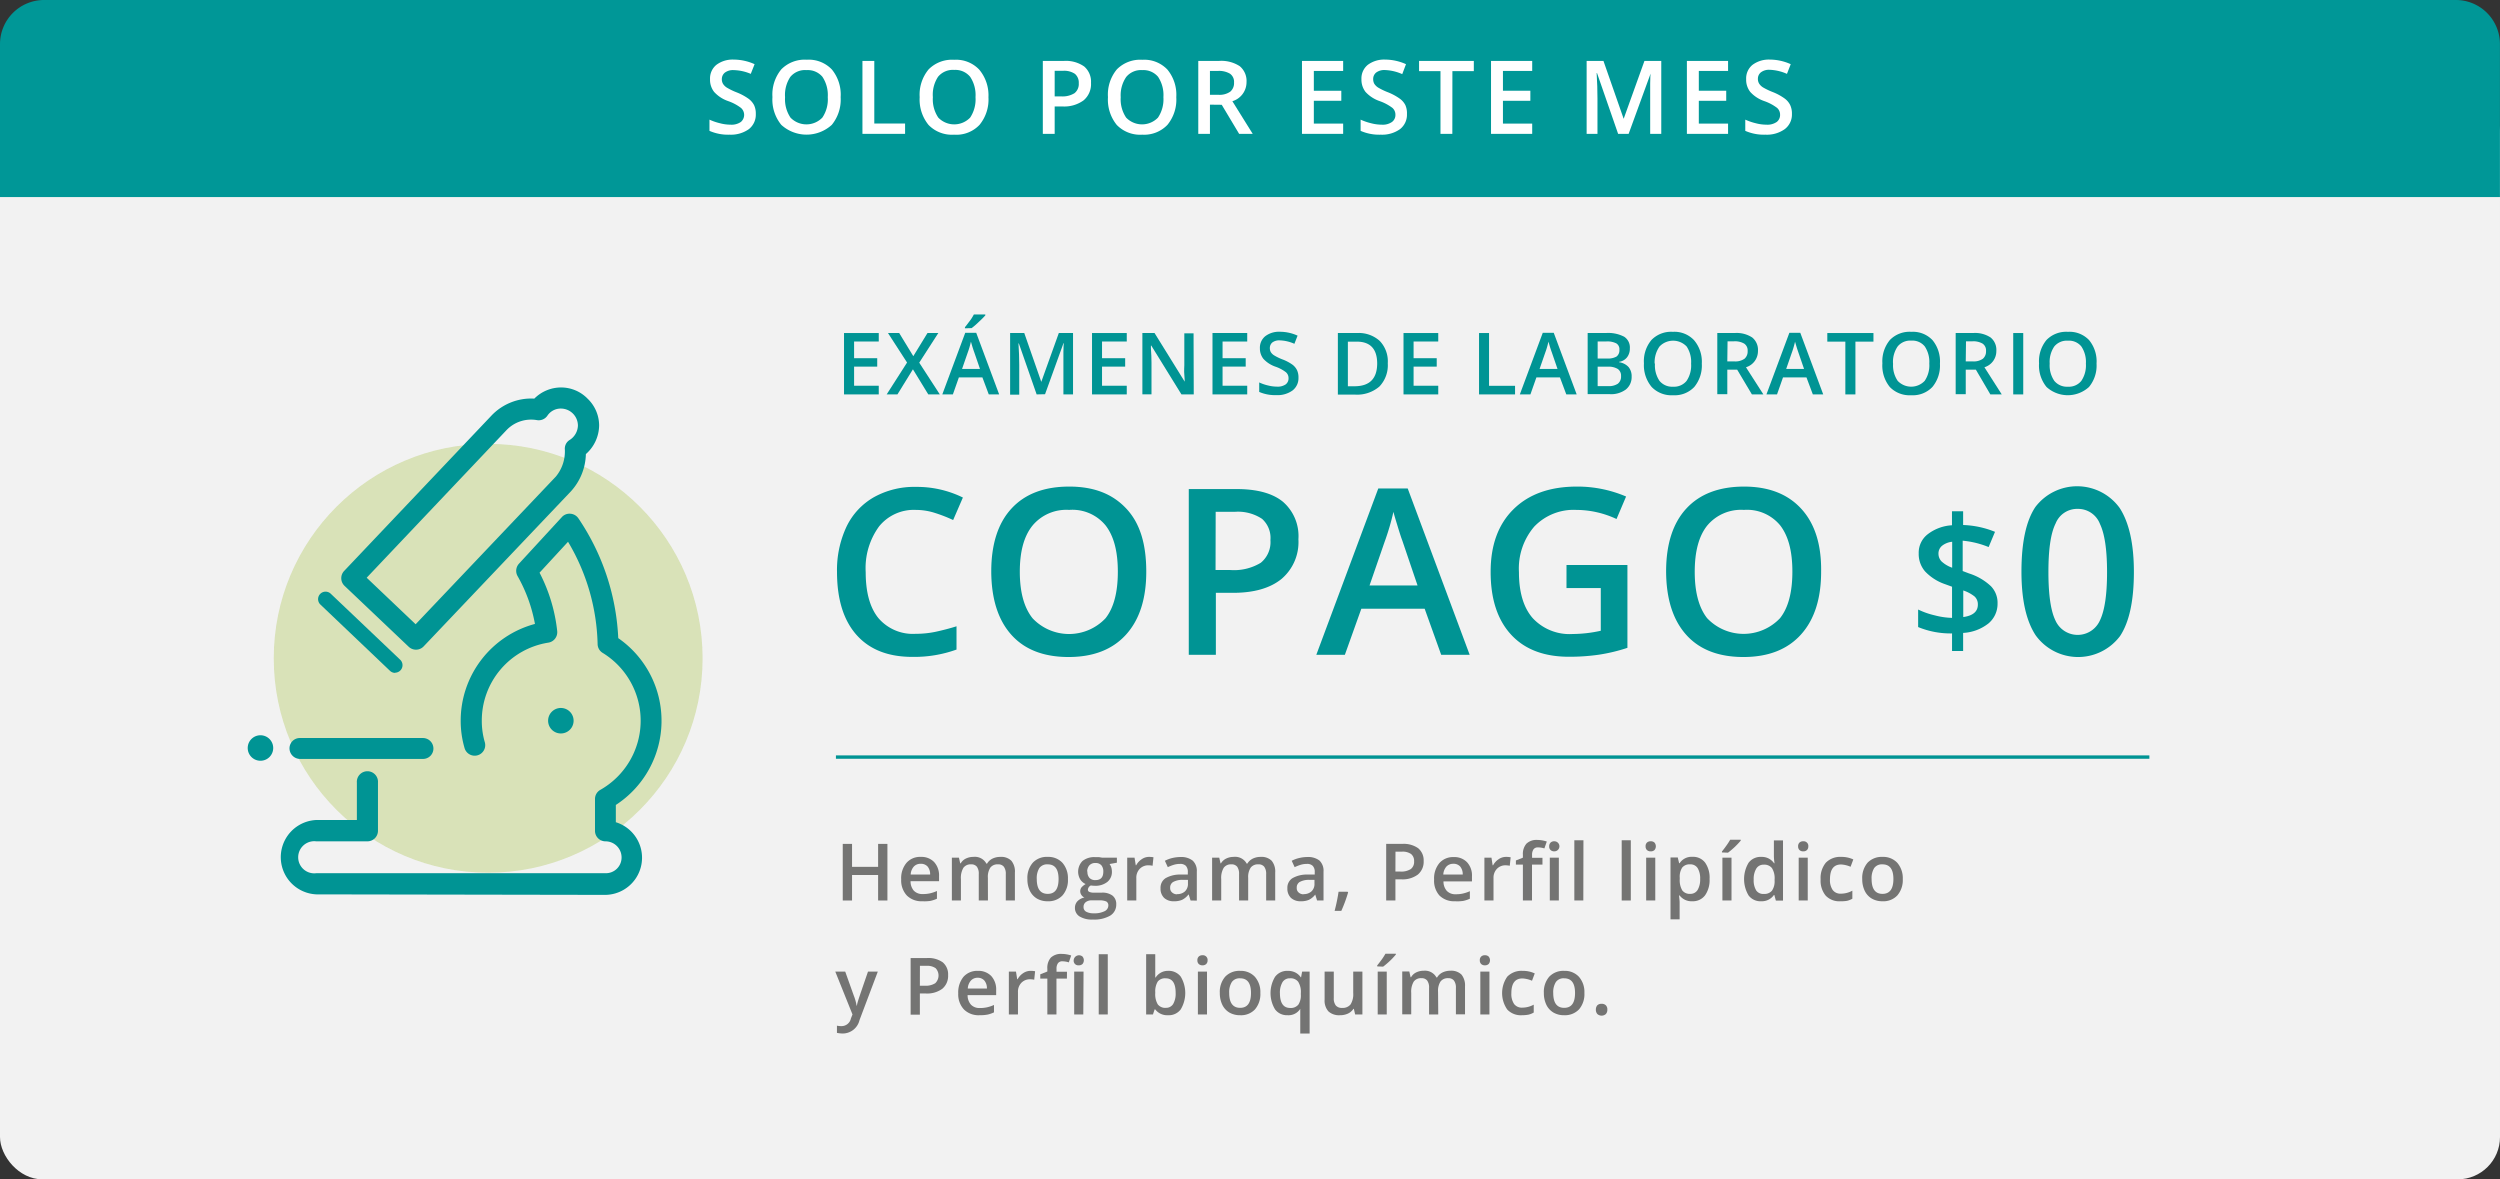 <svg xmlns="http://www.w3.org/2000/svg" viewBox="0 0 392.23 185.03"><rect x="0" y="0" width="392.23" height="185.03" fill="#333333" stroke="none"/><defs><style>.cls-1{fill:#f2f2f2;}.cls-2{fill:#aac44a;opacity:0.35;}.cls-3{fill:#009494;}.cls-4{fill:#747473;}.cls-5{fill:none;stroke:#009494;stroke-miterlimit:10;stroke-width:0.53px;}.cls-6{fill:#009797;}.cls-7{fill:#fff;}</style></defs><g id="Capa_2" data-name="Capa 2"><g id="Capa_1-2" data-name="Capa 1"><rect class="cls-1" y="14.31" width="392.23" height="170.72" rx="6.64"/><circle class="cls-2" cx="76.59" cy="103.28" r="33.64"/><path class="cls-3" d="M95,140.4l-45.35-.08a5.84,5.84,0,0,1,0-11.67l6.34,0v-5.86a1.66,1.66,0,1,1,3.31,0v7.51A1.66,1.66,0,0,1,57.62,132h-8a2.52,2.52,0,1,0,0,5H95a2.46,2.46,0,0,0,2.52-2.44A2.52,2.52,0,0,0,95,132a1.65,1.65,0,0,1-1.65-1.65v-5a1.64,1.64,0,0,1,.84-1.43,12.47,12.47,0,0,0,.36-21.49,1.64,1.64,0,0,1-.79-1.4A32.73,32.73,0,0,0,89.12,85l-4.47,4.85A25.89,25.89,0,0,1,87.42,99,1.66,1.66,0,0,1,86,100.83,12.37,12.37,0,0,0,75.59,113.1a11.88,11.88,0,0,0,.47,3.34,1.65,1.65,0,1,1-3.17.94,15.18,15.18,0,0,1-.61-4.29,15.71,15.71,0,0,1,11.65-15.2,23.92,23.92,0,0,0-2.74-7.53,1.67,1.67,0,0,1,.23-1.92l6.73-7.31a1.61,1.61,0,0,1,1.35-.53,1.66,1.66,0,0,1,1.25.73A36.46,36.46,0,0,1,97,100.12a15.76,15.76,0,0,1-.38,26.17V129A5.83,5.83,0,0,1,95,140.4ZM65.27,101.93a1.67,1.67,0,0,1-1.14-.45L54.05,91.91A1.66,1.66,0,0,1,54,89.57L77.1,65.21a8.6,8.6,0,0,1,6.73-2.67A5.93,5.93,0,0,1,88,60.79a5.79,5.79,0,0,1,4.19,1.76A5.85,5.85,0,0,1,94,66.75a6.09,6.09,0,0,1-2.08,4.49,9,9,0,0,1-2.34,5.84L66.47,101.41a1.65,1.65,0,0,1-1.16.52ZM57.53,90.64l7.68,7.3,22-23.17a6.19,6.19,0,0,0,1.41-4.24A1.6,1.6,0,0,1,89.42,69a2.77,2.77,0,0,0,1.25-2.21A2.68,2.68,0,0,0,88,64.1a2.51,2.51,0,0,0-2.1,1.09,1.65,1.65,0,0,1-1.68.72,5.33,5.33,0,0,0-4.75,1.57Zm8.82,28.43H47.07a1.67,1.67,0,0,1-1.65-1.66,1.62,1.62,0,0,1,1.66-1.62H66.36A1.65,1.65,0,0,1,68,117.45,1.63,1.63,0,0,1,66.35,119.07Z"/><path class="cls-3" d="M41.1,115.37a2,2,0,1,1-2.23,1.83A2,2,0,0,1,41.1,115.37Z"/><path class="cls-3" d="M88.24,111.09A2,2,0,1,1,86,112.92,2,2,0,0,1,88.24,111.09Z"/><path class="cls-3" d="M62,105.57a1.17,1.17,0,0,1-.81-.32L50.27,94.85a1.17,1.17,0,0,1,1.62-1.7l10.93,10.39a1.18,1.18,0,0,1-.81,2Z"/><path class="cls-3" d="M137.87,61.88h-5.45V52.25h5.45v1.33H134V56.2h3.63v1.32H134v3h3.87Z"/><path class="cls-3" d="M147.45,61.88h-1.81l-2.41-3.94-2.43,3.94h-1.69l3.2-5-3-4.64h1.76l2.22,3.64,2.23-3.64h1.7l-3,4.66Z"/><path class="cls-3" d="M155.13,61.88l-1-2.67h-3.69l-.94,2.67h-1.66l3.6-9.67h1.72l3.6,9.67Zm-1.38-4-.9-2.62c-.07-.18-.16-.46-.28-.83l-.24-.83a13,13,0,0,1-.52,1.77l-.87,2.51Zm-2.36-6.37v-.17c.25-.3.5-.65.77-1s.47-.7.63-1h1.8v.14a14,14,0,0,1-1,1,11.36,11.36,0,0,1-1.15,1Z"/><path class="cls-3" d="M162.64,61.88l-2.79-8h-.06q.12,1.78.12,3.36v4.68h-1.43V52.25h2.22l2.67,7.66h0l2.75-7.66h2.23v9.63h-1.51V57.12c0-.48,0-1.1,0-1.87s.05-1.24.06-1.4h-.05l-2.89,8Z"/><path class="cls-3" d="M176.78,61.88h-5.45V52.25h5.45v1.33H172.9V56.2h3.63v1.32H172.9v3h3.88Z"/><path class="cls-3" d="M187.29,61.88h-1.93l-4.74-7.67h-.05l0,.42c.06.82.09,1.57.09,2.24v5h-1.43V52.25h1.91l4.73,7.63h0c0-.1,0-.46-.06-1.1s0-1.13,0-1.48v-5h1.45Z"/><path class="cls-3" d="M195.68,61.88h-5.45V52.25h5.45v1.33h-3.87V56.2h3.63v1.32h-3.63v3h3.87Z"/><path class="cls-3" d="M203.72,59.26a2.43,2.43,0,0,1-.93,2,4,4,0,0,1-2.56.73,6.2,6.2,0,0,1-2.67-.5V60a6.79,6.79,0,0,0,1.4.48,5.8,5.8,0,0,0,1.37.18,2.22,2.22,0,0,0,1.38-.35,1.17,1.17,0,0,0,.45-1,1.19,1.19,0,0,0-.41-.91,5.71,5.71,0,0,0-1.69-.89,4.59,4.59,0,0,1-1.85-1.22,2.6,2.6,0,0,1-.54-1.65,2.31,2.31,0,0,1,.85-1.9,3.56,3.56,0,0,1,2.3-.69,6.72,6.72,0,0,1,2.76.61l-.5,1.28a6.07,6.07,0,0,0-2.3-.54,1.78,1.78,0,0,0-1.16.33,1.12,1.12,0,0,0-.39.88,1.23,1.23,0,0,0,.16.65,1.67,1.67,0,0,0,.52.5,8.34,8.34,0,0,0,1.3.63,6.77,6.77,0,0,1,1.56.82,2.42,2.42,0,0,1,.72.86A2.65,2.65,0,0,1,203.72,59.26Z"/><path class="cls-3" d="M217.73,57a4.82,4.82,0,0,1-1.32,3.65,5.35,5.35,0,0,1-3.82,1.26H209.9V52.25h3a4.89,4.89,0,0,1,3.57,1.24A4.63,4.63,0,0,1,217.73,57Zm-1.66.06q0-3.47-3.23-3.46h-1.37v7h1.12Q216.07,60.56,216.07,57Z"/><path class="cls-3" d="M225.65,61.88H220.2V52.25h5.45v1.33h-3.87V56.2h3.63v1.32h-3.63v3h3.87Z"/><path class="cls-3" d="M232.05,61.88V52.25h1.57v8.28h4.08v1.35Z"/><path class="cls-3" d="M245.74,61.88l-1-2.67h-3.69l-.94,2.67h-1.66l3.6-9.67h1.72l3.6,9.67Zm-1.38-4-.9-2.62c-.07-.18-.16-.46-.28-.83l-.24-.83a13,13,0,0,1-.52,1.77l-.87,2.51Z"/><path class="cls-3" d="M249.09,52.25h2.85a5.4,5.4,0,0,1,2.88.58,2,2,0,0,1,.89,1.83,2.21,2.21,0,0,1-.44,1.4,1.94,1.94,0,0,1-1.25.71v.06a2.47,2.47,0,0,1,1.49.76,2.25,2.25,0,0,1,.48,1.52,2.47,2.47,0,0,1-.91,2,3.88,3.88,0,0,1-2.52.73h-3.47Zm1.57,4h1.52a2.7,2.7,0,0,0,1.44-.31,1.22,1.22,0,0,0,.45-1.07,1.06,1.06,0,0,0-.49-1,3.09,3.09,0,0,0-1.56-.3h-1.36Zm0,1.28v3.05h1.67a2.51,2.51,0,0,0,1.5-.38,1.41,1.41,0,0,0,.5-1.2,1.27,1.27,0,0,0-.51-1.11,2.78,2.78,0,0,0-1.57-.36Z"/><path class="cls-3" d="M267,57.05a5.3,5.3,0,0,1-1.18,3.66,4.24,4.24,0,0,1-3.33,1.3,4.3,4.3,0,0,1-3.35-1.29A5.31,5.31,0,0,1,257.92,57a5.18,5.18,0,0,1,1.18-3.66,4.29,4.29,0,0,1,3.35-1.28,4.22,4.22,0,0,1,3.32,1.3A5.2,5.2,0,0,1,267,57.05Zm-7.35,0a4.31,4.31,0,0,0,.71,2.7,2.55,2.55,0,0,0,2.13.92,2.52,2.52,0,0,0,2.12-.91,4.32,4.32,0,0,0,.71-2.71,4.36,4.36,0,0,0-.7-2.69,2.94,2.94,0,0,0-4.25,0A4.29,4.29,0,0,0,259.6,57.05Z"/><path class="cls-3" d="M271,58v3.85h-1.57V52.25h2.72a4.45,4.45,0,0,1,2.76.7,2.5,2.5,0,0,1,.9,2.11,2.64,2.64,0,0,1-1.88,2.56l2.73,4.26h-1.8L272.55,58Zm0-1.3h1.1a2.5,2.5,0,0,0,1.59-.41,1.48,1.48,0,0,0,.5-1.21,1.28,1.28,0,0,0-.54-1.17,2.89,2.89,0,0,0-1.61-.36h-1Z"/><path class="cls-3" d="M284.42,61.88l-1-2.67h-3.68l-.94,2.67h-1.66l3.6-9.67h1.71l3.6,9.67Zm-1.38-4-.9-2.62c-.06-.18-.16-.46-.27-.83s-.2-.66-.24-.83a14.64,14.64,0,0,1-.52,1.77l-.87,2.51Z"/><path class="cls-3" d="M291.1,61.88h-1.58V53.6h-2.83V52.25h7.24V53.6H291.1Z"/><path class="cls-3" d="M304.36,57.05a5.25,5.25,0,0,1-1.18,3.66,4.24,4.24,0,0,1-3.33,1.3,4.3,4.3,0,0,1-3.35-1.29A5.31,5.31,0,0,1,295.33,57a5.23,5.23,0,0,1,1.18-3.66,4.3,4.3,0,0,1,3.36-1.28,4.23,4.23,0,0,1,3.32,1.3A5.25,5.25,0,0,1,304.36,57.05Zm-7.35,0a4.3,4.3,0,0,0,.72,2.7,2.91,2.91,0,0,0,4.24,0,4.32,4.32,0,0,0,.72-2.71,4.36,4.36,0,0,0-.71-2.69,2.5,2.5,0,0,0-2.11-.91,2.55,2.55,0,0,0-2.14.91A4.29,4.29,0,0,0,297,57.05Z"/><path class="cls-3" d="M308.41,58v3.85h-1.58V52.25h2.72a4.41,4.41,0,0,1,2.76.7,2.5,2.5,0,0,1,.9,2.11,2.64,2.64,0,0,1-1.87,2.56l2.72,4.26h-1.79L310,58Zm0-1.3h1.09a2.5,2.5,0,0,0,1.59-.41,1.48,1.48,0,0,0,.5-1.21,1.28,1.28,0,0,0-.54-1.17,2.87,2.87,0,0,0-1.6-.36h-1Z"/><path class="cls-3" d="M315.86,61.88V52.25h1.57v9.63Z"/><path class="cls-3" d="M328.93,57.05a5.25,5.25,0,0,1-1.18,3.66,4.94,4.94,0,0,1-6.67,0A5.31,5.31,0,0,1,319.91,57a5.22,5.22,0,0,1,1.17-3.66,4.31,4.31,0,0,1,3.36-1.28,4.23,4.23,0,0,1,3.32,1.3A5.25,5.25,0,0,1,328.93,57.05Zm-7.35,0a4.3,4.3,0,0,0,.72,2.7,2.55,2.55,0,0,0,2.13.92,2.5,2.5,0,0,0,2.11-.91,4.32,4.32,0,0,0,.72-2.71,4.36,4.36,0,0,0-.71-2.69,2.5,2.5,0,0,0-2.11-.91,2.55,2.55,0,0,0-2.14.91A4.29,4.29,0,0,0,321.58,57.05Z"/><path class="cls-3" d="M143.68,80a7,7,0,0,0-5.76,2.59,11.08,11.08,0,0,0-2.1,7.16q0,4.78,2,7.23a7.11,7.11,0,0,0,5.84,2.46,15.21,15.21,0,0,0,3.19-.33c1-.22,2.11-.5,3.22-.85v3.65a19.52,19.52,0,0,1-6.93,1.15q-5.7,0-8.76-3.45t-3.06-9.89a16,16,0,0,1,1.49-7.09A10.6,10.6,0,0,1,137.12,78a13,13,0,0,1,6.59-1.61,16.3,16.3,0,0,1,7.36,1.67l-1.53,3.53a23,23,0,0,0-2.78-1.09A9.87,9.87,0,0,0,143.68,80Z"/><path class="cls-3" d="M179.84,89.7q0,6.35-3.17,9.86t-9,3.52q-5.88,0-9-3.49t-3.15-9.92q0-6.44,3.17-9.88c2.12-2.3,5.13-3.45,9.06-3.45s6.84,1.17,9,3.5S179.84,85.46,179.84,89.7ZM160,89.7Q160,94.5,162,97a7.87,7.87,0,0,0,11.45,0c1.29-1.63,1.93-4.07,1.93-7.3s-.64-5.6-1.91-7.25A6.73,6.73,0,0,0,167.73,80,6.89,6.89,0,0,0,162,82.45C160.66,84.1,160,86.51,160,89.7Z"/><path class="cls-3" d="M203.71,84.6a7.58,7.58,0,0,1-2.66,6.24c-1.78,1.44-4.31,2.17-7.59,2.17h-2.7v9.72h-4.25v-26H194q4.86,0,7.29,2A7.12,7.12,0,0,1,203.71,84.6Zm-13,4.83H193a8.09,8.09,0,0,0,4.8-1.13,4.17,4.17,0,0,0,1.52-3.56A4,4,0,0,0,198,81.4a6.82,6.82,0,0,0-4.27-1.1h-3Z"/><path class="cls-3" d="M226.11,102.73l-2.59-7.22h-9.94L211,102.73h-4.48l9.72-26.09h4.62l9.72,26.09ZM222.4,91.85,220,84.78c-.18-.47-.42-1.22-.73-2.24s-.54-1.76-.65-2.24a39.11,39.11,0,0,1-1.41,4.78l-2.34,6.77Z"/><path class="cls-3" d="M245.77,88.64h9.56v13a27.1,27.1,0,0,1-4.5,1.08,32.43,32.43,0,0,1-4.67.32q-5.9,0-9.1-3.49t-3.19-9.85q0-6.28,3.6-9.82t9.94-3.54a19.39,19.39,0,0,1,7.71,1.56l-1.5,3.53A15,15,0,0,0,247.3,80a8.55,8.55,0,0,0-6.58,2.61,10.1,10.1,0,0,0-2.41,7.14q0,4.77,2.17,7.24a7.89,7.89,0,0,0,6.27,2.48,20.73,20.73,0,0,0,4.4-.51v-6.7h-5.38Z"/><path class="cls-3" d="M285.72,89.7q0,6.35-3.17,9.86t-9,3.52q-5.88,0-9-3.49t-3.15-9.92q0-6.44,3.17-9.88t9.05-3.45q5.81,0,9,3.5T285.72,89.7Zm-19.83,0q0,4.8,1.94,7.28a7.87,7.87,0,0,0,11.45,0c1.29-1.63,1.93-4.07,1.93-7.3s-.64-5.6-1.91-7.25A6.74,6.74,0,0,0,273.6,80a6.89,6.89,0,0,0-5.76,2.47C266.54,84.1,265.89,86.51,265.89,89.7Z"/><path class="cls-3" d="M313.4,94.67A4,4,0,0,1,312,97.79a7,7,0,0,1-4,1.51v2.84h-1.74V99.38a13.35,13.35,0,0,1-5.32-1V95.63a12.41,12.41,0,0,0,2.63.92,11.78,11.78,0,0,0,2.69.39V92.05l-1.1-.4a7.78,7.78,0,0,1-3.13-2,4.16,4.16,0,0,1-1-2.83,3.66,3.66,0,0,1,1.41-3,6.87,6.87,0,0,1,3.81-1.41v-2.2H308v2.16a14.51,14.51,0,0,1,5,1.07l-1,2.39a14.18,14.18,0,0,0-4.07-1v4.76l1,.38a8.9,8.9,0,0,1,3.43,2A3.72,3.72,0,0,1,313.4,94.67Zm-9.27-7.84a1.76,1.76,0,0,0,.47,1.24,4.76,4.76,0,0,0,1.68,1V85a3,3,0,0,0-1.6.64A1.55,1.55,0,0,0,304.13,86.83Zm6.18,8a1.65,1.65,0,0,0-.52-1.25,5.65,5.65,0,0,0-1.77-.94v4.17C309.55,96.6,310.31,95.94,310.31,94.86Z"/><path class="cls-3" d="M334.79,89.74q0,6.77-2.17,10.05a8.22,8.22,0,0,1-13.23-.1q-2.24-3.39-2.24-10,0-6.88,2.18-10.14a8.23,8.23,0,0,1,13.23.15C334.05,82,334.79,85.35,334.79,89.74Zm-13.41,0q0,5.31,1.09,7.58a3.82,3.82,0,0,0,7,0q1.11-2.31,1.11-7.55t-1.11-7.56A3.67,3.67,0,0,0,326,79.84a3.63,3.63,0,0,0-3.49,2.29C321.74,83.66,321.38,86.19,321.38,89.74Z"/><path class="cls-4" d="M139.23,141.28h-1.46v-4h-4.09v4h-1.46V132.4h1.46V136h4.09V132.4h1.46Z"/><path class="cls-4" d="M144.72,141.4a3.25,3.25,0,0,1-2.45-.91,3.47,3.47,0,0,1-.88-2.52,3.75,3.75,0,0,1,.82-2.58,2.81,2.81,0,0,1,2.25-.95,2.75,2.75,0,0,1,2.1.81,3.11,3.11,0,0,1,.77,2.22v.78h-4.47a2.21,2.21,0,0,0,.52,1.5,1.86,1.86,0,0,0,1.41.52,5,5,0,0,0,1.11-.11,5.93,5.93,0,0,0,1.1-.37V141a4.7,4.7,0,0,1-1.06.35A6.4,6.4,0,0,1,144.72,141.4Zm-.26-5.88a1.42,1.42,0,0,0-1.09.44,2,2,0,0,0-.49,1.25h3.05a1.88,1.88,0,0,0-.4-1.26A1.4,1.4,0,0,0,144.46,135.52Z"/><path class="cls-4" d="M155,141.28h-1.44v-4.14a1.84,1.84,0,0,0-.29-1.15,1.08,1.08,0,0,0-.91-.38,1.39,1.39,0,0,0-1.21.54,3.11,3.11,0,0,0-.39,1.78v3.35h-1.42v-6.72h1.11l.2.89h.08a1.85,1.85,0,0,1,.81-.75,2.64,2.64,0,0,1,1.17-.26,2.05,2.05,0,0,1,2.05,1.06h.1a2,2,0,0,1,.83-.78,2.76,2.76,0,0,1,1.24-.28,2.26,2.26,0,0,1,1.75.61,2.67,2.67,0,0,1,.55,1.85v4.38H157.8v-4.14a1.84,1.84,0,0,0-.3-1.15,1.08,1.08,0,0,0-.91-.38,1.41,1.41,0,0,0-1.22.52,2.65,2.65,0,0,0-.38,1.59Z"/><path class="cls-4" d="M167.55,137.91a3.64,3.64,0,0,1-.85,2.57,3,3,0,0,1-2.35.92,3.25,3.25,0,0,1-1.66-.42,2.86,2.86,0,0,1-1.11-1.22,4.16,4.16,0,0,1-.39-1.85,3.63,3.63,0,0,1,.84-2.55,3,3,0,0,1,2.36-.92,3,3,0,0,1,2.31.94A3.67,3.67,0,0,1,167.55,137.91Zm-4.89,0c0,1.55.57,2.33,1.72,2.33s1.7-.78,1.7-2.33-.57-2.3-1.71-2.3a1.49,1.49,0,0,0-1.31.59A3,3,0,0,0,162.66,137.91Z"/><path class="cls-4" d="M175.23,134.56v.79l-1.15.21a1.82,1.82,0,0,1,.27.52,2.39,2.39,0,0,1,.1.66,2,2,0,0,1-.72,1.63,3,3,0,0,1-2,.6,3.3,3.3,0,0,1-.58-.05.81.81,0,0,0-.47.67.37.37,0,0,0,.22.34,1.79,1.79,0,0,0,.79.12h1.17a2.62,2.62,0,0,1,1.69.47,1.66,1.66,0,0,1,.58,1.37,2,2,0,0,1-.94,1.76,5,5,0,0,1-2.72.62,3.7,3.7,0,0,1-2.1-.49,1.56,1.56,0,0,1-.72-1.38,1.48,1.48,0,0,1,.39-1,2.12,2.12,0,0,1,1.1-.59,1,1,0,0,1-.47-.39,1,1,0,0,1-.19-.57,1,1,0,0,1,.21-.64,2.75,2.75,0,0,1,.64-.51,1.93,1.93,0,0,1-.85-.73,2.39,2.39,0,0,1,.36-2.89,2.92,2.92,0,0,1,2-.6c.19,0,.39,0,.6,0l.47.08ZM170,142.33a.79.79,0,0,0,.41.71,2.37,2.37,0,0,0,1.17.25,3.56,3.56,0,0,0,1.74-.34,1,1,0,0,0,.57-.89.68.68,0,0,0-.31-.62,2.61,2.61,0,0,0-1.17-.18h-1.08a1.46,1.46,0,0,0-1,.29A.94.94,0,0,0,170,142.33Zm.61-5.59a1.38,1.38,0,0,0,.32,1,1.23,1.23,0,0,0,.94.34q1.23,0,1.23-1.32a1.5,1.5,0,0,0-.3-1,1.17,1.17,0,0,0-.93-.36,1.21,1.21,0,0,0-.94.35A1.46,1.46,0,0,0,170.57,136.74Z"/><path class="cls-4" d="M180.26,134.44a3.55,3.55,0,0,1,.71.06l-.14,1.33a3.2,3.2,0,0,0-.63-.07,1.84,1.84,0,0,0-1.39.56,2,2,0,0,0-.53,1.45v3.51h-1.43v-6.72H178l.19,1.19h.07a2.58,2.58,0,0,1,.87-.95A2,2,0,0,1,180.26,134.44Z"/><path class="cls-4" d="M186.79,141.28l-.29-.93h-.05a2.76,2.76,0,0,1-1,.83,3.08,3.08,0,0,1-1.27.22,2.15,2.15,0,0,1-1.54-.53,2,2,0,0,1-.56-1.51,1.78,1.78,0,0,1,.77-1.57,4.56,4.56,0,0,1,2.35-.58l1.16,0v-.36a1.39,1.39,0,0,0-.3-1,1.23,1.23,0,0,0-.93-.31,3.3,3.3,0,0,0-1,.15,6.63,6.63,0,0,0-.91.36l-.46-1a5,5,0,0,1,1.19-.44,5.57,5.57,0,0,1,1.23-.15,2.93,2.93,0,0,1,1.94.56,2.21,2.21,0,0,1,.65,1.76v4.52Zm-2.13-1a1.76,1.76,0,0,0,1.25-.43,1.6,1.6,0,0,0,.47-1.22v-.59l-.86,0a3,3,0,0,0-1.47.34,1,1,0,0,0-.46.92.87.87,0,0,0,.27.69A1.13,1.13,0,0,0,184.66,140.31Z"/><path class="cls-4" d="M195.83,141.28H194.4v-4.14a1.91,1.91,0,0,0-.29-1.15,1.09,1.09,0,0,0-.91-.38,1.38,1.38,0,0,0-1.21.54,3.11,3.11,0,0,0-.39,1.78v3.35h-1.43v-6.72h1.12l.2.89h.07a1.93,1.93,0,0,1,.82-.75,2.63,2.63,0,0,1,1.16-.26,2.06,2.06,0,0,1,2.06,1.06h.09a2.11,2.11,0,0,1,.84-.78,2.76,2.76,0,0,1,1.24-.28,2.26,2.26,0,0,1,1.75.61,2.67,2.67,0,0,1,.55,1.85v4.38h-1.42v-4.14a1.84,1.84,0,0,0-.3-1.15,1.09,1.09,0,0,0-.91-.38,1.41,1.41,0,0,0-1.22.52,2.64,2.64,0,0,0-.39,1.59Z"/><path class="cls-4" d="M206.64,141.28l-.29-.93h0a2.78,2.78,0,0,1-1,.83,3.06,3.06,0,0,1-1.26.22,2.17,2.17,0,0,1-1.55-.53,2,2,0,0,1-.56-1.51,1.76,1.76,0,0,1,.78-1.57,4.51,4.51,0,0,1,2.35-.58l1.16,0v-.36a1.35,1.35,0,0,0-.31-1,1.23,1.23,0,0,0-.93-.31,3.3,3.3,0,0,0-1,.15,7.17,7.17,0,0,0-.91.36l-.46-1a4.88,4.88,0,0,1,1.2-.44,5.42,5.42,0,0,1,1.22-.15A2.93,2.93,0,0,1,207,135a2.21,2.21,0,0,1,.65,1.76v4.52Zm-2.13-1a1.76,1.76,0,0,0,1.25-.43,1.56,1.56,0,0,0,.47-1.22v-.59l-.86,0a3,3,0,0,0-1.47.34,1,1,0,0,0-.45.92.87.87,0,0,0,.26.69A1.13,1.13,0,0,0,204.51,140.31Z"/><path class="cls-4" d="M211.51,140a21.26,21.26,0,0,1-1.07,2.91h-1.05a28,28,0,0,0,.62-3h1.41Z"/><path class="cls-4" d="M223.36,135.09a2.6,2.6,0,0,1-.92,2.13,4,4,0,0,1-2.59.74h-.92v3.32h-1.45V132.4H220a3.92,3.92,0,0,1,2.5.68A2.46,2.46,0,0,1,223.36,135.09Zm-4.43,1.65h.77a2.77,2.77,0,0,0,1.64-.39,1.4,1.4,0,0,0,.52-1.21,1.38,1.38,0,0,0-.47-1.15,2.29,2.29,0,0,0-1.45-.37h-1Z"/><path class="cls-4" d="M228.28,141.4a3.25,3.25,0,0,1-2.45-.91A3.47,3.47,0,0,1,225,138a3.75,3.75,0,0,1,.82-2.58,2.84,2.84,0,0,1,2.25-.95,2.75,2.75,0,0,1,2.1.81,3.06,3.06,0,0,1,.77,2.22v.78h-4.47a2.21,2.21,0,0,0,.53,1.5,1.83,1.83,0,0,0,1.4.52,4.86,4.86,0,0,0,1.11-.11,5.69,5.69,0,0,0,1.1-.37V141a4.7,4.7,0,0,1-1.06.35A6.33,6.33,0,0,1,228.28,141.4Zm-.26-5.88a1.45,1.45,0,0,0-1.09.44,2.08,2.08,0,0,0-.49,1.25h3.05a1.88,1.88,0,0,0-.4-1.26A1.38,1.38,0,0,0,228,135.52Z"/><path class="cls-4" d="M236.3,134.44a3.55,3.55,0,0,1,.71.06l-.14,1.33a3.38,3.38,0,0,0-.63-.07,1.82,1.82,0,0,0-1.39.56,2,2,0,0,0-.53,1.45v3.51h-1.43v-6.72H234l.18,1.19h.08a2.58,2.58,0,0,1,.87-.95A2,2,0,0,1,236.3,134.44Z"/><path class="cls-4" d="M242,135.65h-1.64v5.63h-1.43v-5.63h-1.1V135l1.1-.44v-.44a2.45,2.45,0,0,1,.56-1.76,2.29,2.29,0,0,1,1.71-.58,4.74,4.74,0,0,1,1.48.25l-.38,1.08a3.37,3.37,0,0,0-1-.16.8.8,0,0,0-.7.3,1.49,1.49,0,0,0-.23.9v.43H242Zm1.06-2.86a.77.77,0,0,1,.21-.59.81.81,0,0,1,.6-.21.79.79,0,1,1,0,1.58.81.81,0,0,1-.6-.21A.77.77,0,0,1,243.05,132.79Zm1.51,8.49h-1.42v-6.72h1.42Z"/><path class="cls-4" d="M248.41,141.28H247v-9.45h1.43Z"/><path class="cls-4" d="M255.86,141.28h-1.43v-9.45h1.43Z"/><path class="cls-4" d="M258.18,132.79a.77.77,0,0,1,.21-.59.81.81,0,0,1,.6-.21.8.8,0,0,1,.59.21.91.91,0,0,1,0,1.16.8.8,0,0,1-.59.21.81.81,0,0,1-.6-.21A.77.77,0,0,1,258.18,132.79Zm1.52,8.49h-1.43v-6.72h1.43Z"/><path class="cls-4" d="M265.52,141.4a2.35,2.35,0,0,1-2-.91h-.09c.06.56.09.91.09,1v2.75h-1.43v-9.71h1.15c0,.13.1.43.2.9h.08a2.22,2.22,0,0,1,2-1,2.35,2.35,0,0,1,2,.91,4.1,4.1,0,0,1,.7,2.56,4.15,4.15,0,0,1-.71,2.57A2.38,2.38,0,0,1,265.52,141.4Zm-.35-5.79a1.48,1.48,0,0,0-1.24.5,2.58,2.58,0,0,0-.39,1.59v.21a3.15,3.15,0,0,0,.39,1.78,1.46,1.46,0,0,0,1.27.55,1.31,1.31,0,0,0,1.14-.61,3.21,3.21,0,0,0,.4-1.73,3.08,3.08,0,0,0-.4-1.71A1.32,1.32,0,0,0,265.17,135.61Z"/><path class="cls-4" d="M270.16,133.74v-.15c.23-.28.47-.6.71-.94a9.89,9.89,0,0,0,.58-.9h1.66v.13a11.34,11.34,0,0,1-.94,1,13.64,13.64,0,0,1-1.06.9Zm1.5,7.54h-1.43v-6.72h1.43Z"/><path class="cls-4" d="M276.34,141.4a2.33,2.33,0,0,1-2-.91,5,5,0,0,1,0-5.13,2.35,2.35,0,0,1,2-.92,2.32,2.32,0,0,1,2,1h.07a8.21,8.21,0,0,1-.1-1.14v-2.45h1.43v9.45h-1.12l-.24-.88h-.07A2.28,2.28,0,0,1,276.34,141.4Zm.38-1.15a1.54,1.54,0,0,0,1.28-.5,2.58,2.58,0,0,0,.42-1.6V138a3,3,0,0,0-.42-1.81,1.53,1.53,0,0,0-1.29-.53,1.31,1.31,0,0,0-1.16.61,3.15,3.15,0,0,0-.41,1.74,3,3,0,0,0,.4,1.7A1.32,1.32,0,0,0,276.72,140.25Z"/><path class="cls-4" d="M282.11,132.79a.77.77,0,0,1,.21-.59.81.81,0,0,1,.6-.21.73.73,0,0,1,.79.8.77.77,0,0,1-.21.57.78.78,0,0,1-.58.21.81.81,0,0,1-.6-.21A.77.77,0,0,1,282.11,132.79Zm1.51,8.49H282.2v-6.72h1.42Z"/><path class="cls-4" d="M288.75,141.4a2.92,2.92,0,0,1-2.32-.89,3.69,3.69,0,0,1-.79-2.55,3.77,3.77,0,0,1,.82-2.61,3.13,3.13,0,0,1,2.4-.91,4.35,4.35,0,0,1,1.91.4l-.43,1.15a4.22,4.22,0,0,0-1.49-.36c-1.16,0-1.74.77-1.74,2.32a2.73,2.73,0,0,0,.43,1.69,1.5,1.5,0,0,0,1.27.57,3.73,3.73,0,0,0,1.81-.47V141a3.07,3.07,0,0,1-.82.33A5.26,5.26,0,0,1,288.75,141.4Z"/><path class="cls-4" d="M298.53,137.91a3.69,3.69,0,0,1-.85,2.57,3,3,0,0,1-2.35.92,3.23,3.23,0,0,1-1.66-.42,2.8,2.8,0,0,1-1.11-1.22,4.16,4.16,0,0,1-.39-1.85,3.67,3.67,0,0,1,.83-2.55,3.06,3.06,0,0,1,2.37-.92,3,3,0,0,1,2.31.94A3.67,3.67,0,0,1,298.53,137.91Zm-4.89,0c0,1.55.57,2.33,1.71,2.33s1.71-.78,1.71-2.33-.58-2.3-1.72-2.3a1.47,1.47,0,0,0-1.3.59A3,3,0,0,0,293.64,137.91Z"/><path class="cls-4" d="M131.05,152.44h1.56l1.36,3.81a7.21,7.21,0,0,1,.42,1.53h.05a5.23,5.23,0,0,1,.2-.81c.09-.32.61-1.83,1.54-4.53h1.54l-2.87,7.61a2.72,2.72,0,0,1-2.61,2.1,4.73,4.73,0,0,1-.93-.1v-1.13a3.32,3.32,0,0,0,.74.07,1.5,1.5,0,0,0,1.45-1.2l.25-.63Z"/><path class="cls-4" d="M148.75,153a2.62,2.62,0,0,1-.91,2.13,4,4,0,0,1-2.6.74h-.92v3.32h-1.45v-8.88h2.56a3.87,3.87,0,0,1,2.49.68A2.46,2.46,0,0,1,148.75,153Zm-4.43,1.65h.77a2.75,2.75,0,0,0,1.64-.39,1.67,1.67,0,0,0,.06-2.36,2.32,2.32,0,0,0-1.46-.37h-1Z"/><path class="cls-4" d="M153.68,159.28a3.24,3.24,0,0,1-2.45-.91,3.47,3.47,0,0,1-.89-2.52,3.85,3.85,0,0,1,.82-2.59,2.87,2.87,0,0,1,2.26-.94,2.78,2.78,0,0,1,2.1.81,3.11,3.11,0,0,1,.77,2.22v.78h-4.48a2.21,2.21,0,0,0,.53,1.5,1.83,1.83,0,0,0,1.4.52,4.86,4.86,0,0,0,1.11-.11,5.69,5.69,0,0,0,1.1-.37v1.16a4.63,4.63,0,0,1-1,.35A6.47,6.47,0,0,1,153.68,159.28Zm-.26-5.88a1.42,1.42,0,0,0-1.09.44,2,2,0,0,0-.49,1.25h3a1.88,1.88,0,0,0-.41-1.26A1.36,1.36,0,0,0,153.42,153.4Z"/><path class="cls-4" d="M161.69,152.32a3.48,3.48,0,0,1,.71.06l-.14,1.33a3.2,3.2,0,0,0-.63-.07,1.85,1.85,0,0,0-1.39.56,2,2,0,0,0-.53,1.45v3.51h-1.43v-6.72h1.12l.19,1.19h.07a2.58,2.58,0,0,1,.87-.95A2.06,2.06,0,0,1,161.69,152.32Z"/><path class="cls-4" d="M167.39,153.53h-1.64v5.63h-1.43v-5.63h-1.11v-.67l1.11-.44V152a2.44,2.44,0,0,1,.55-1.76,2.33,2.33,0,0,1,1.71-.58,4.69,4.69,0,0,1,1.48.25l-.37,1.08a3.45,3.45,0,0,0-1-.17.83.83,0,0,0-.71.31,1.49,1.49,0,0,0-.22.9v.43h1.64Zm1.06-2.86a.84.84,0,0,1,1.39-.59.91.91,0,0,1,0,1.16.8.8,0,0,1-.59.21.72.72,0,0,1-.8-.78Zm1.51,8.49h-1.43v-6.72H170Z"/><path class="cls-4" d="M173.8,159.16h-1.42v-9.45h1.42Z"/><path class="cls-4" d="M183.25,152.32a2.35,2.35,0,0,1,2,.91,5,5,0,0,1,0,5.13,2.33,2.33,0,0,1-2,.92,2.35,2.35,0,0,1-2-.91h-.1l-.26.79h-1.07v-9.45h1.43V152c0,.17,0,.41,0,.74s0,.54,0,.63h.06A2.26,2.26,0,0,1,183.25,152.32Zm-.37,1.17a1.45,1.45,0,0,0-1.24.51,3,3,0,0,0-.39,1.69v.1a3.15,3.15,0,0,0,.39,1.78,1.46,1.46,0,0,0,1.27.55,1.29,1.29,0,0,0,1.15-.6,3.23,3.23,0,0,0,.39-1.74C184.45,154.25,183.93,153.49,182.88,153.49Z"/><path class="cls-4" d="M187.86,150.67a.77.77,0,0,1,.21-.59.81.81,0,0,1,.6-.21.73.73,0,0,1,.79.8.77.77,0,0,1-.21.57.78.78,0,0,1-.58.21.81.81,0,0,1-.6-.21A.77.77,0,0,1,187.86,150.67Zm1.51,8.49h-1.43v-6.72h1.43Z"/><path class="cls-4" d="M197.74,155.79a3.68,3.68,0,0,1-.84,2.57,3,3,0,0,1-2.35.92,3.29,3.29,0,0,1-1.67-.42,2.86,2.86,0,0,1-1.11-1.22,4.16,4.16,0,0,1-.39-1.85,3.63,3.63,0,0,1,.84-2.55,3.05,3.05,0,0,1,2.36-.92,3,3,0,0,1,2.31.94A3.62,3.62,0,0,1,197.74,155.79Zm-4.89,0c0,1.55.58,2.33,1.72,2.33s1.7-.78,1.7-2.33-.57-2.3-1.71-2.3a1.47,1.47,0,0,0-1.3.59A3,3,0,0,0,192.85,155.79Z"/><path class="cls-4" d="M202,159.28a2.32,2.32,0,0,1-1.95-.91,4.94,4.94,0,0,1,0-5.12,2.36,2.36,0,0,1,2-.93,2.61,2.61,0,0,1,1.14.24,2.29,2.29,0,0,1,.89.77h.05l.16-.89h1.18v9.71H204V159.3c0-.18,0-.37,0-.56s0-.35,0-.46H204A2.19,2.19,0,0,1,202,159.28Zm.41-1.14a1.52,1.52,0,0,0,1.29-.52,2.59,2.59,0,0,0,.39-1.57v-.22a3,3,0,0,0-.41-1.79,1.49,1.49,0,0,0-1.3-.55,1.31,1.31,0,0,0-1.17.61,3.2,3.2,0,0,0-.4,1.74C200.82,157.37,201.35,158.14,202.42,158.14Z"/><path class="cls-4" d="M212.61,159.16l-.2-.88h-.07a2.06,2.06,0,0,1-.85.74,2.91,2.91,0,0,1-1.25.26,2.48,2.48,0,0,1-1.82-.6,2.53,2.53,0,0,1-.6-1.84v-4.4h1.44v4.15a1.77,1.77,0,0,0,.31,1.15,1.2,1.2,0,0,0,1,.39,1.57,1.57,0,0,0,1.32-.54,3,3,0,0,0,.42-1.8v-3.35h1.44v6.72Z"/><path class="cls-4" d="M216.07,151.62v-.15c.23-.28.47-.6.72-.94s.43-.65.58-.9H219v.13a11.34,11.34,0,0,1-.94,1,12,12,0,0,1-1.06.9Zm1.5,7.54h-1.42v-6.72h1.42Z"/><path class="cls-4" d="M225.65,159.16h-1.44V155a1.84,1.84,0,0,0-.29-1.15,1.08,1.08,0,0,0-.91-.38,1.39,1.39,0,0,0-1.21.54,3.11,3.11,0,0,0-.39,1.78v3.35H220v-6.72h1.11l.2.89h.08a1.85,1.85,0,0,1,.81-.75,2.64,2.64,0,0,1,1.17-.26,2.05,2.05,0,0,1,2,1.06h.1a2,2,0,0,1,.83-.78,2.79,2.79,0,0,1,1.24-.28,2.29,2.29,0,0,1,1.76.61,2.72,2.72,0,0,1,.55,1.85v4.38h-1.43V155a1.84,1.84,0,0,0-.3-1.15,1.08,1.08,0,0,0-.91-.38A1.41,1.41,0,0,0,226,154a2.65,2.65,0,0,0-.38,1.59Z"/><path class="cls-4" d="M232.17,150.67a.77.77,0,0,1,.21-.59.79.79,0,0,1,.59-.21.8.8,0,0,1,.59.21.91.91,0,0,1,0,1.16.8.8,0,0,1-.59.21.79.79,0,0,1-.59-.21A.77.77,0,0,1,232.17,150.67Zm1.51,8.49h-1.43v-6.72h1.43Z"/><path class="cls-4" d="M238.8,159.28a2.92,2.92,0,0,1-2.32-.89,4.51,4.51,0,0,1,0-5.16,3.1,3.1,0,0,1,2.4-.91,4.41,4.41,0,0,1,1.91.4l-.43,1.15a4.27,4.27,0,0,0-1.5-.36c-1.16,0-1.74.77-1.74,2.32a2.8,2.8,0,0,0,.43,1.69,1.51,1.51,0,0,0,1.28.57,3.72,3.72,0,0,0,1.8-.47v1.24a2.94,2.94,0,0,1-.82.33A5.26,5.26,0,0,1,238.8,159.28Z"/><path class="cls-4" d="M248.58,155.79a3.68,3.68,0,0,1-.84,2.57,3.06,3.06,0,0,1-2.35.92,3.26,3.26,0,0,1-1.67-.42,2.86,2.86,0,0,1-1.11-1.22,4.16,4.16,0,0,1-.39-1.85,3.63,3.63,0,0,1,.84-2.55,3.05,3.05,0,0,1,2.36-.92,3,3,0,0,1,2.31.94A3.62,3.62,0,0,1,248.58,155.79Zm-4.89,0c0,1.55.57,2.33,1.72,2.33s1.7-.78,1.7-2.33-.57-2.3-1.71-2.3a1.46,1.46,0,0,0-1.3.59A3,3,0,0,0,243.69,155.79Z"/><path class="cls-4" d="M250.38,158.4a1,1,0,0,1,.23-.68.9.9,0,0,1,.67-.23.89.89,0,0,1,.67.24.91.91,0,0,1,.23.67,1,1,0,0,1-.23.69,1,1,0,0,1-1.34,0A1,1,0,0,1,250.38,158.4Z"/><line class="cls-5" x1="131.15" y1="118.78" x2="337.22" y2="118.78"/><path class="cls-6" d="M6.92,0H385.3a6.92,6.92,0,0,1,6.92,6.92v24a0,0,0,0,1,0,0H0a0,0,0,0,1,0,0v-24A6.92,6.92,0,0,1,6.92,0Z"/><path class="cls-7" d="M118.58,17.88a2.89,2.89,0,0,1-1.1,2.39,4.86,4.86,0,0,1-3,.86,7.25,7.25,0,0,1-3.17-.6V18.77a8.77,8.77,0,0,0,1.66.57,6.55,6.55,0,0,0,1.63.22,2.55,2.55,0,0,0,1.64-.43,1.45,1.45,0,0,0,0-2.21,7.24,7.24,0,0,0-2-1.06,5.3,5.3,0,0,1-2.2-1.44,3.08,3.08,0,0,1-.64-2,2.74,2.74,0,0,1,1-2.25,4.22,4.22,0,0,1,2.72-.82,8,8,0,0,1,3.27.72l-.6,1.52A7.23,7.23,0,0,0,115.1,11a2.1,2.1,0,0,0-1.38.4,1.3,1.3,0,0,0-.47,1,1.41,1.41,0,0,0,.19.76,1.88,1.88,0,0,0,.62.6,10.26,10.26,0,0,0,1.54.74,8.61,8.61,0,0,1,1.85,1,2.94,2.94,0,0,1,.86,1A3.13,3.13,0,0,1,118.58,17.88Z"/><path class="cls-7" d="M131.89,15.25a6.25,6.25,0,0,1-1.39,4.34,5.88,5.88,0,0,1-7.92,0,6.26,6.26,0,0,1-1.39-4.36,6.2,6.2,0,0,1,1.39-4.35,5.14,5.14,0,0,1,4-1.51,5,5,0,0,1,3.94,1.54A6.21,6.21,0,0,1,131.89,15.25Zm-8.72,0a5.17,5.17,0,0,0,.85,3.2,3.47,3.47,0,0,0,5,0,5.1,5.1,0,0,0,.85-3.21,5.16,5.16,0,0,0-.84-3.19A3,3,0,0,0,126.56,11,3,3,0,0,0,124,12.06,5.1,5.1,0,0,0,123.17,15.25Z"/><path class="cls-7" d="M135.31,21V9.56h1.86v9.82H142V21Z"/><path class="cls-7" d="M155.08,15.25a6.26,6.26,0,0,1-1.4,4.34,5,5,0,0,1-4,1.54,5.1,5.1,0,0,1-4-1.53,6.3,6.3,0,0,1-1.39-4.36,6.2,6.2,0,0,1,1.4-4.35,5.14,5.14,0,0,1,4-1.51,5,5,0,0,1,3.94,1.54A6.26,6.26,0,0,1,155.08,15.25Zm-8.72,0a5.11,5.11,0,0,0,.85,3.2,3.47,3.47,0,0,0,5,0,5.17,5.17,0,0,0,.84-3.21,5.16,5.16,0,0,0-.84-3.19,3,3,0,0,0-2.5-1.08,3,3,0,0,0-2.54,1.08A5.1,5.1,0,0,0,146.36,15.25Z"/><path class="cls-7" d="M171.17,13A3.32,3.32,0,0,1,170,15.75a5.15,5.15,0,0,1-3.34.95h-1.19V21h-1.86V9.56h3.29a5,5,0,0,1,3.2.87A3.14,3.14,0,0,1,171.17,13Zm-5.7,2.12h1a3.53,3.53,0,0,0,2.11-.5,1.83,1.83,0,0,0,.67-1.56,1.8,1.8,0,0,0-.6-1.47,3,3,0,0,0-1.88-.48h-1.3Z"/><path class="cls-7" d="M184.55,15.25a6.25,6.25,0,0,1-1.39,4.34,5.05,5.05,0,0,1-3.95,1.54,5.1,5.1,0,0,1-4-1.53,6.3,6.3,0,0,1-1.38-4.36,6.2,6.2,0,0,1,1.39-4.35,5.14,5.14,0,0,1,4-1.51,5,5,0,0,1,3.94,1.54A6.21,6.21,0,0,1,184.55,15.25Zm-8.72,0a5.17,5.17,0,0,0,.85,3.2,3.47,3.47,0,0,0,5,0,5.17,5.17,0,0,0,.85-3.21,5.16,5.16,0,0,0-.84-3.19A3,3,0,0,0,179.22,11a3,3,0,0,0-2.53,1.08A5.1,5.1,0,0,0,175.83,15.25Z"/><path class="cls-7" d="M189.83,16.42V21H188V9.56h3.23a5.28,5.28,0,0,1,3.27.82,3,3,0,0,1,1.07,2.5,3.12,3.12,0,0,1-2.22,3L196.54,21h-2.13l-2.73-4.56Zm0-1.55h1.3a2.91,2.91,0,0,0,1.89-.49,1.75,1.75,0,0,0,.59-1.43,1.55,1.55,0,0,0-.64-1.39,3.36,3.36,0,0,0-1.9-.43h-1.24Z"/><path class="cls-7" d="M210.73,21h-6.46V9.56h6.46v1.57h-4.6v3.11h4.31v1.57h-4.31v3.58h4.6Z"/><path class="cls-7" d="M220.74,17.88a2.87,2.87,0,0,1-1.1,2.39,4.84,4.84,0,0,1-3,.86,7.25,7.25,0,0,1-3.17-.6V18.77a8.77,8.77,0,0,0,1.66.57,6.62,6.62,0,0,0,1.64.22,2.52,2.52,0,0,0,1.63-.43,1.35,1.35,0,0,0,.53-1.13,1.4,1.4,0,0,0-.48-1.08,7.4,7.4,0,0,0-2-1.06,5.35,5.35,0,0,1-2.21-1.44,3.14,3.14,0,0,1-.64-2,2.74,2.74,0,0,1,1-2.25,4.27,4.27,0,0,1,2.73-.82,8,8,0,0,1,3.26.72L220,11.63a7.28,7.28,0,0,0-2.72-.64,2.12,2.12,0,0,0-1.38.4,1.29,1.29,0,0,0-.46,1,1.5,1.5,0,0,0,.18.76,2,2,0,0,0,.62.6,10.5,10.5,0,0,0,1.55.74,8.74,8.74,0,0,1,1.84,1,2.83,2.83,0,0,1,.86,1A3.13,3.13,0,0,1,220.74,17.88Z"/><path class="cls-7" d="M227.86,21H226V11.16h-3.36V9.56h8.59v1.6h-3.36Z"/><path class="cls-7" d="M240.39,21h-6.46V9.56h6.46v1.57H235.8v3.11h4.3v1.57h-4.3v3.58h4.59Z"/><path class="cls-7" d="M253.87,21l-3.31-9.54h-.06c.09,1.42.13,2.74.13,4V21h-1.7V9.56h2.64l3.17,9.08h0l3.26-9.08h2.64V21H258.9V15.33c0-.57,0-1.31,0-2.22s.05-1.46.07-1.66H259L255.52,21Z"/><path class="cls-7" d="M271.12,21h-6.46V9.56h6.46v1.57h-4.59v3.11h4.3v1.57h-4.3v3.58h4.59Z"/><path class="cls-7" d="M281.14,17.88A2.87,2.87,0,0,1,280,20.27a4.81,4.81,0,0,1-3,.86,7.3,7.3,0,0,1-3.18-.6V18.77a9,9,0,0,0,1.66.57,6.62,6.62,0,0,0,1.64.22,2.55,2.55,0,0,0,1.64-.43,1.37,1.37,0,0,0,.52-1.13,1.4,1.4,0,0,0-.48-1.08,7.24,7.24,0,0,0-2-1.06,5.24,5.24,0,0,1-2.2-1.44,3.08,3.08,0,0,1-.64-2,2.73,2.73,0,0,1,1-2.25,4.27,4.27,0,0,1,2.73-.82,8,8,0,0,1,3.26.72l-.59,1.52a7.28,7.28,0,0,0-2.72-.64,2.09,2.09,0,0,0-1.37.4,1.27,1.27,0,0,0-.47,1,1.41,1.41,0,0,0,.19.76,1.94,1.94,0,0,0,.61.6,10.5,10.5,0,0,0,1.55.74,8.49,8.49,0,0,1,1.84,1,2.83,2.83,0,0,1,.86,1A3.13,3.13,0,0,1,281.14,17.88Z"/></g></g></svg>